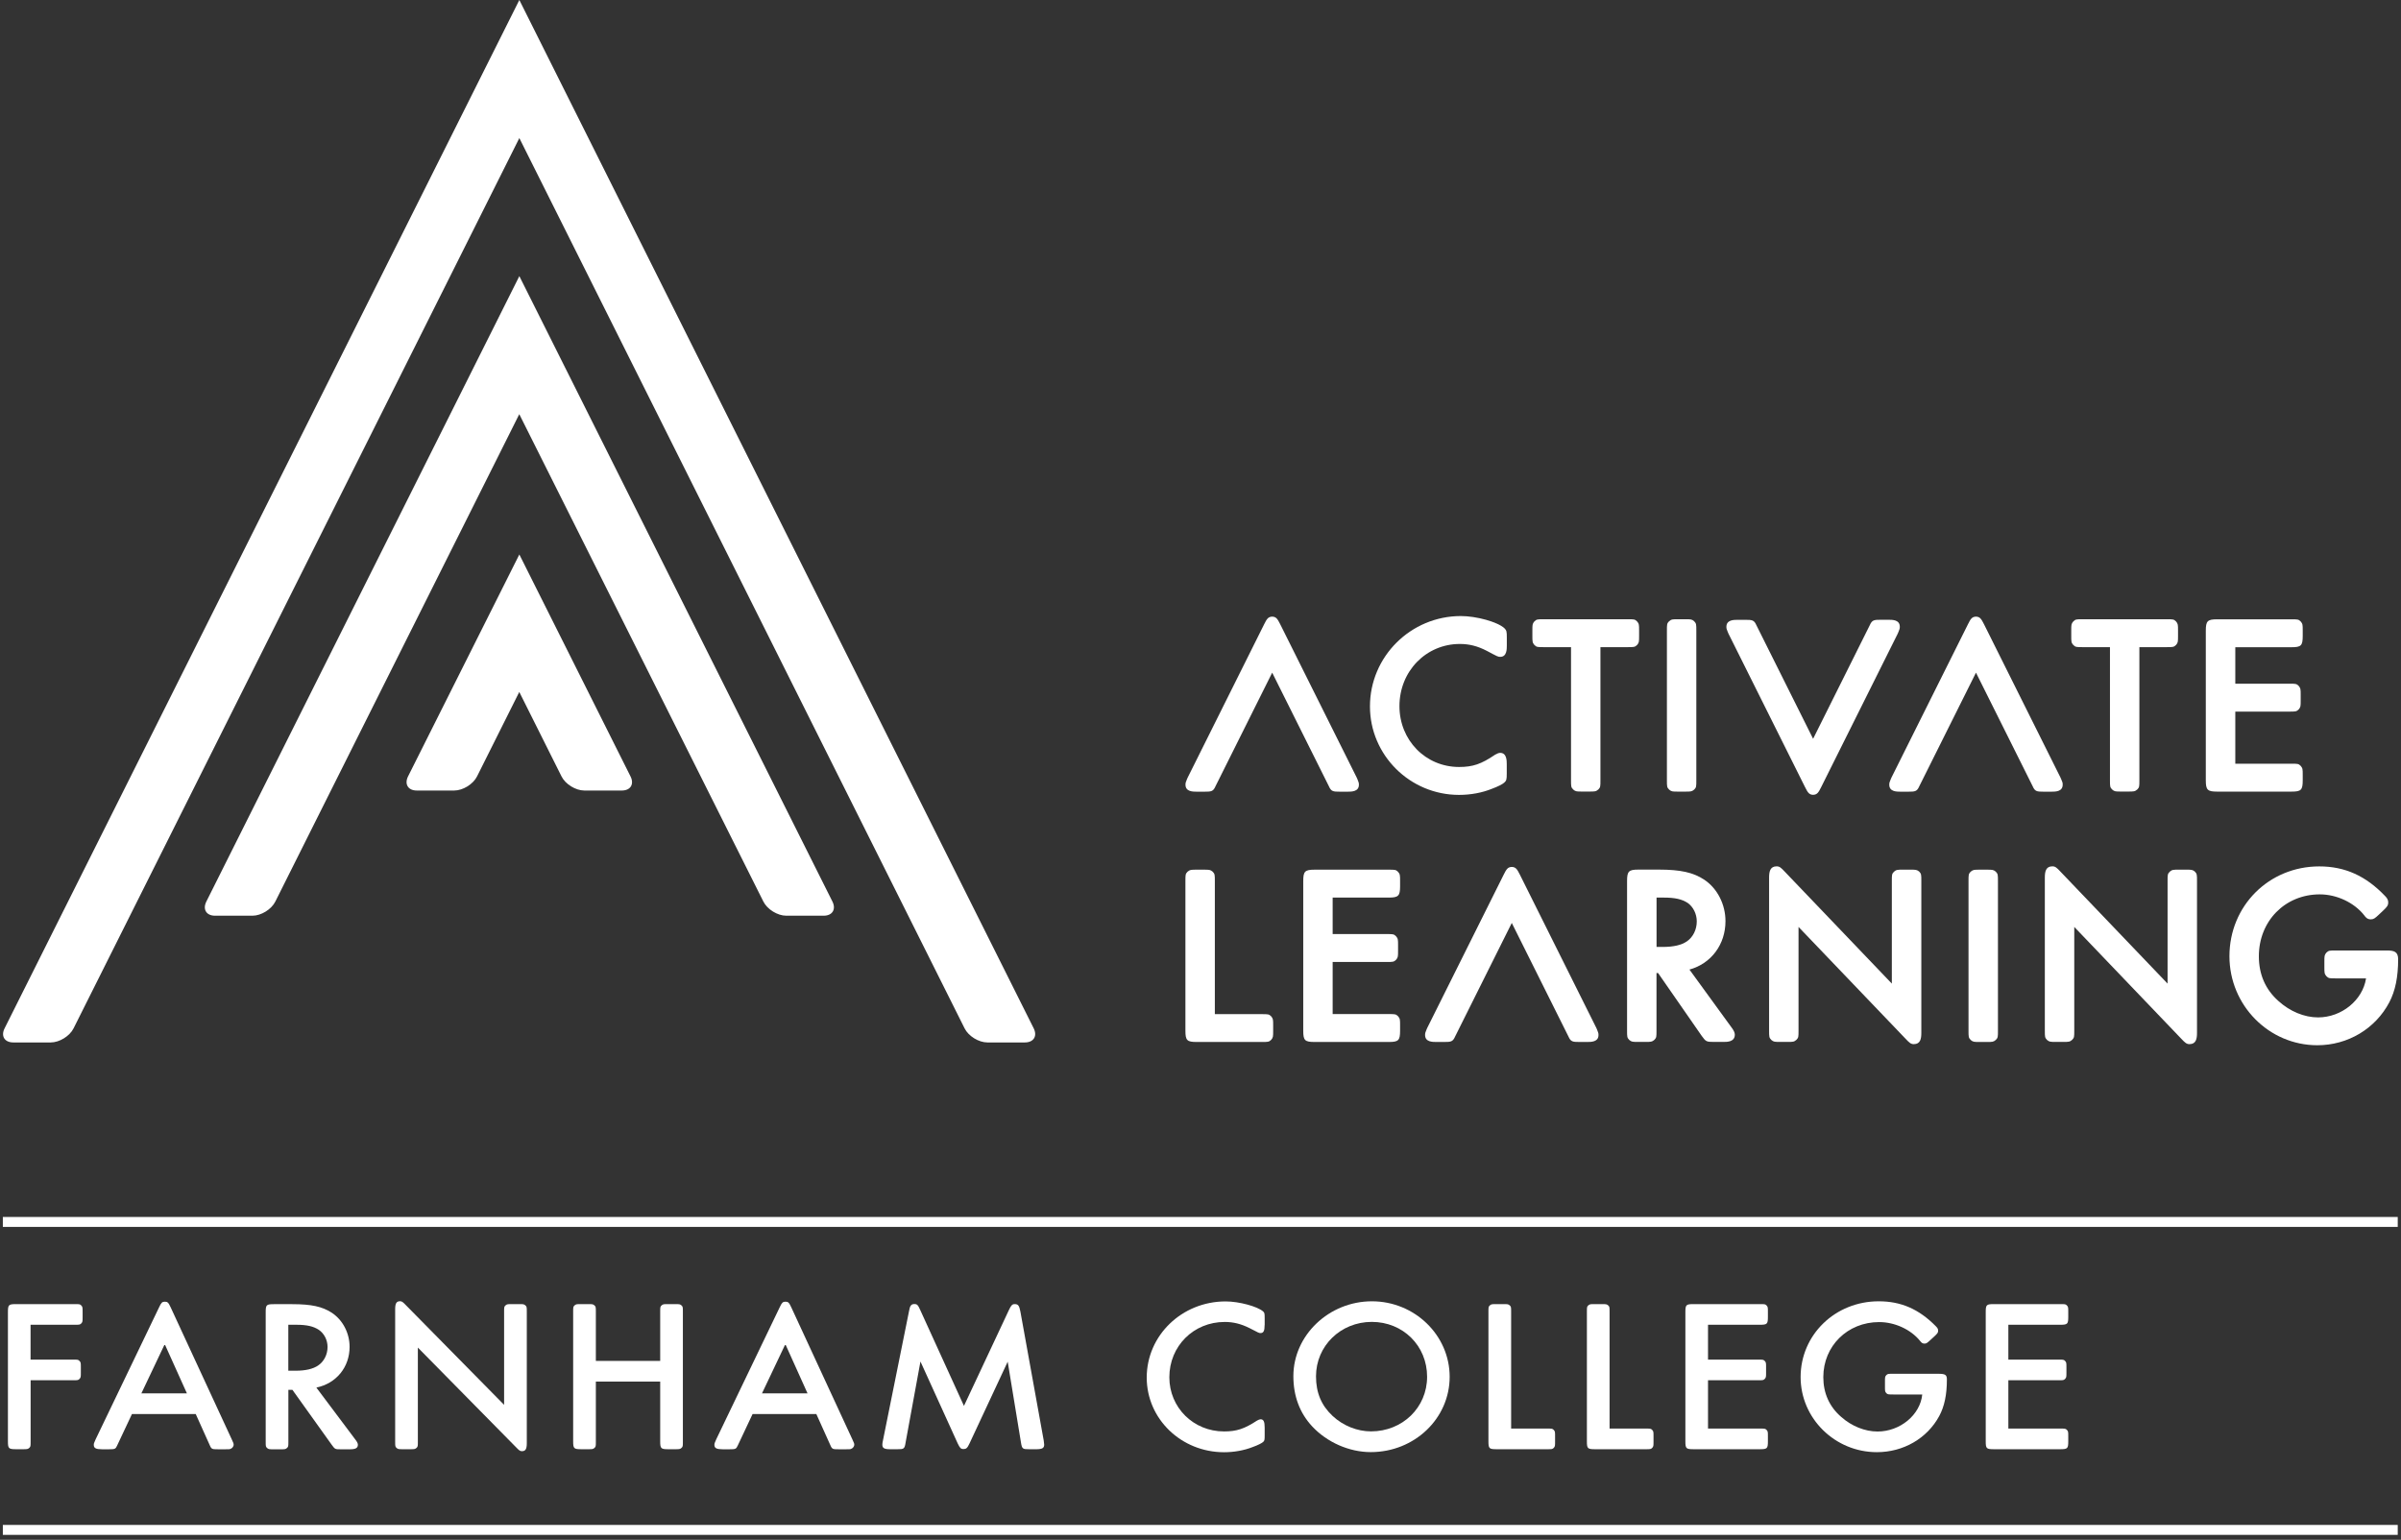 <?xml version="1.0" encoding="UTF-8"?> <svg xmlns="http://www.w3.org/2000/svg" width="159" height="102" viewBox="0 0 159 102" fill="none"><rect x="0" y="0" width="159" height="102" fill="#333333" stroke="none"/><path d="M68.454 68.12L34.392 0L0.304 68.12C0.044 68.635 0.304 69.055 0.88 69.055H3.361C3.937 69.055 4.617 68.635 4.872 68.12L34.392 9.146L63.877 68.12C64.132 68.635 64.812 69.055 65.388 69.055H67.869C68.45 69.055 68.71 68.635 68.454 68.12Z" fill="white"></path><path d="M34.392 36.73L27.022 51.431C26.767 51.947 27.026 52.367 27.598 52.367H30.079C30.655 52.367 31.335 51.947 31.591 51.431L34.388 45.837L37.185 51.431C37.441 51.947 38.121 52.367 38.697 52.367H41.178C41.754 52.367 42.014 51.947 41.754 51.431L34.392 36.73Z" fill="white"></path><path d="M34.392 18.291L13.664 59.723C13.408 60.239 13.664 60.659 14.239 60.659H16.721C17.297 60.659 17.976 60.239 18.232 59.723L33.92 28.372L34.388 27.437L50.553 59.723C50.809 60.239 51.493 60.659 52.064 60.659H54.546C55.122 60.659 55.381 60.239 55.126 59.723L34.392 18.291Z" fill="white"></path><path d="M80.302 57.739C80.147 57.61 80.082 57.61 79.701 57.61H79.25C78.869 57.61 78.8 57.61 78.639 57.748C78.501 57.887 78.501 57.96 78.501 58.359V68.275C78.501 68.92 78.605 69.024 79.25 69.024H83.563C83.962 69.024 84.035 69.024 84.182 68.881C84.312 68.73 84.312 68.66 84.312 68.279V67.929C84.312 67.548 84.312 67.478 84.174 67.318C84.035 67.18 83.962 67.18 83.563 67.18H80.45V58.363C80.45 57.96 80.45 57.887 80.302 57.739Z" fill="white"></path><path d="M92.717 68.275V67.924C92.717 67.543 92.717 67.474 92.578 67.314C92.44 67.175 92.366 67.175 91.968 67.175H88.252V63.724H91.834C92.232 63.724 92.305 63.724 92.453 63.577C92.583 63.425 92.583 63.356 92.583 62.975V62.624C92.583 62.243 92.583 62.174 92.444 62.014C92.305 61.875 92.232 61.875 91.834 61.875H88.252V59.459H91.968C92.604 59.459 92.717 59.346 92.717 58.709V58.359C92.717 57.978 92.717 57.908 92.578 57.748C92.44 57.61 92.366 57.61 91.968 57.61H87.053C86.416 57.61 86.304 57.722 86.304 58.359V68.275C86.304 68.92 86.408 69.024 87.053 69.024H91.968C92.613 69.024 92.717 68.92 92.717 68.275Z" fill="white"></path><path d="M131.109 57.61C130.728 57.61 130.659 57.61 130.499 57.748C130.36 57.887 130.36 57.956 130.36 58.359V68.275C130.36 68.674 130.36 68.747 130.508 68.894C130.659 69.024 130.728 69.024 131.109 69.024H131.56C131.941 69.024 132.01 69.024 132.17 68.886C132.309 68.747 132.309 68.674 132.309 68.275V58.359C132.309 57.96 132.309 57.887 132.162 57.739C132.006 57.61 131.941 57.61 131.56 57.61H131.109Z" fill="white"></path><path d="M158.053 62.962H154.675C154.277 62.962 154.203 62.962 154.056 63.109C153.926 63.265 153.926 63.33 153.926 63.711V64.061C153.926 64.442 153.926 64.512 154.065 64.672C154.203 64.811 154.277 64.811 154.675 64.811H156.685C156.468 66.248 155.074 67.396 153.506 67.396C152.597 67.396 151.64 66.997 150.882 66.309C150.025 65.547 149.587 64.551 149.587 63.347C149.587 61.009 151.324 59.246 153.623 59.246C154.745 59.246 155.901 59.792 156.559 60.627C156.676 60.796 156.793 60.9 157.001 60.9C157.191 60.9 157.278 60.827 157.525 60.597L157.828 60.311C158.075 60.078 158.153 59.978 158.153 59.783C158.153 59.623 158.096 59.506 157.949 59.359C156.676 58.021 155.29 57.393 153.588 57.393C150.25 57.393 147.639 60.008 147.639 63.343C147.639 66.595 150.25 69.24 153.459 69.24C155.476 69.24 157.304 68.149 158.226 66.395C158.625 65.633 158.811 64.72 158.811 63.525C158.802 63.048 158.551 62.962 158.053 62.962Z" fill="white"></path><path d="M144.741 57.609H144.291C143.91 57.609 143.841 57.609 143.681 57.748C143.542 57.887 143.542 57.96 143.542 58.359V65.157L136.44 57.731C136.202 57.475 136.103 57.389 135.912 57.389C135.475 57.389 135.414 57.748 135.414 58.138V68.271C135.414 68.669 135.414 68.743 135.561 68.89C135.713 69.02 135.782 69.02 136.163 69.02H136.614C136.995 69.02 137.064 69.02 137.224 68.881C137.363 68.743 137.363 68.669 137.363 68.271V61.403L144.464 68.825C144.703 69.076 144.802 69.167 144.993 69.167C145.43 69.167 145.491 68.808 145.491 68.422V58.35C145.491 57.952 145.491 57.878 145.343 57.731C145.192 57.609 145.123 57.609 144.741 57.609Z" fill="white"></path><path d="M126.482 57.609H126.031C125.65 57.609 125.581 57.609 125.421 57.748C125.282 57.887 125.282 57.96 125.282 58.359V65.157L118.181 57.731C117.942 57.475 117.843 57.389 117.652 57.389C117.215 57.389 117.154 57.748 117.154 58.138V68.271C117.154 68.669 117.154 68.743 117.302 68.89C117.457 69.02 117.522 69.02 117.903 69.02H118.354C118.735 69.02 118.804 69.02 118.964 68.881C119.103 68.743 119.103 68.669 119.103 68.271V61.403L126.205 68.825C126.443 69.076 126.542 69.167 126.737 69.167C127.175 69.167 127.235 68.808 127.235 68.422V58.35C127.235 57.952 127.235 57.878 127.088 57.731C126.932 57.609 126.863 57.609 126.482 57.609Z" fill="white"></path><path d="M111.879 64.227C113.317 63.832 114.265 62.568 114.265 61.018C114.265 59.913 113.732 58.861 112.871 58.281C112.143 57.796 111.295 57.605 109.853 57.605H108.497C107.861 57.605 107.748 57.718 107.748 58.355V68.271C107.748 68.669 107.748 68.743 107.895 68.89C108.047 69.02 108.116 69.02 108.497 69.02H108.948C109.329 69.02 109.398 69.02 109.558 68.882C109.697 68.743 109.697 68.669 109.697 68.271V64.456H109.801L112.689 68.617C112.966 69.003 113.005 69.02 113.499 69.02H114.153C114.373 69.02 114.884 69.02 114.884 68.539C114.884 68.401 114.815 68.254 114.642 68.028L111.879 64.227ZM112.364 61.035C112.364 61.576 112.122 62.07 111.719 62.352C111.355 62.607 110.823 62.728 110.104 62.728H109.701V59.459H110.173C110.922 59.459 111.385 59.563 111.771 59.818C112.135 60.082 112.364 60.546 112.364 61.035Z" fill="white"></path><path d="M146.823 52.439H151.743C152.388 52.439 152.492 52.335 152.492 51.69V51.339C152.492 50.958 152.492 50.889 152.353 50.729C152.215 50.59 152.141 50.59 151.743 50.59H148.027V47.139H151.608C152.007 47.139 152.08 47.139 152.228 46.992C152.357 46.84 152.357 46.771 152.357 46.39V46.039C152.357 45.658 152.357 45.589 152.219 45.429C152.08 45.29 152.007 45.29 151.608 45.29H148.027V42.874H151.743C152.388 42.874 152.492 42.77 152.492 42.124V41.774C152.492 41.393 152.492 41.323 152.353 41.163C152.215 41.025 152.141 41.025 151.743 41.025H146.823C146.187 41.025 146.074 41.137 146.074 41.774V51.694C146.074 52.327 146.187 52.439 146.823 52.439Z" fill="white"></path><path d="M137.917 42.869H139.727V51.686C139.727 52.084 139.727 52.158 139.874 52.301C140.025 52.435 140.095 52.435 140.476 52.435H140.926C141.307 52.435 141.376 52.435 141.537 52.296C141.675 52.158 141.675 52.084 141.675 51.686V42.869H143.485C143.884 42.869 143.957 42.869 144.105 42.722C144.234 42.571 144.234 42.501 144.234 42.12V41.769C144.234 41.388 144.234 41.319 144.096 41.159C143.957 41.02 143.884 41.02 143.485 41.02H137.912C137.514 41.02 137.44 41.02 137.297 41.167C137.163 41.323 137.163 41.388 137.163 41.769V42.12C137.163 42.501 137.163 42.571 137.302 42.731C137.445 42.869 137.518 42.869 137.917 42.869Z" fill="white"></path><path d="M111.136 52.439H111.586C111.967 52.439 112.037 52.439 112.197 52.301C112.335 52.162 112.335 52.089 112.335 51.69V41.769C112.335 41.371 112.335 41.297 112.188 41.15C112.037 41.02 111.967 41.02 111.586 41.02H111.136C110.755 41.02 110.686 41.02 110.525 41.159C110.387 41.297 110.387 41.371 110.387 41.769V51.69C110.387 52.089 110.387 52.162 110.534 52.305C110.686 52.439 110.755 52.439 111.136 52.439Z" fill="white"></path><path d="M96.62 52.656C97.399 52.656 98.157 52.513 98.806 52.249C99.17 52.115 99.516 51.942 99.616 51.842C99.763 51.717 99.781 51.617 99.781 51.24V50.638C99.781 50.392 99.781 49.872 99.348 49.872C99.257 49.872 99.161 49.907 99.01 49.993C98.092 50.617 97.533 50.807 96.624 50.807C94.407 50.807 92.675 49.036 92.675 46.776C92.675 44.468 94.433 42.658 96.676 42.658C97.295 42.658 97.845 42.796 98.456 43.112C99.205 43.511 99.205 43.511 99.352 43.511C99.785 43.511 99.785 43.004 99.785 42.761V42.229C99.785 41.848 99.772 41.761 99.625 41.614C99.174 41.198 97.776 40.809 96.741 40.809C93.424 40.809 90.722 43.493 90.722 46.793C90.722 50.023 93.368 52.656 96.62 52.656Z" fill="white"></path><path d="M102.227 42.869H104.037V51.686C104.037 52.089 104.037 52.158 104.184 52.301C104.336 52.435 104.405 52.435 104.786 52.435H105.236C105.617 52.435 105.687 52.435 105.847 52.296C105.985 52.158 105.985 52.084 105.985 51.686V42.869H107.795C108.194 42.869 108.267 42.869 108.415 42.722C108.545 42.571 108.545 42.501 108.545 42.12V41.769C108.545 41.388 108.545 41.319 108.406 41.159C108.267 41.02 108.194 41.02 107.795 41.02H102.227C101.828 41.02 101.755 41.02 101.607 41.167C101.478 41.323 101.478 41.388 101.478 41.769V42.12C101.478 42.501 101.478 42.571 101.616 42.731C101.755 42.869 101.828 42.869 102.227 42.869Z" fill="white"></path><path d="M136.505 51.634L136.453 51.513L131.387 41.354C131.209 41.008 131.127 40.856 130.854 40.847C130.581 40.856 130.495 41.008 130.322 41.354L125.255 51.513L125.203 51.634C125.13 51.812 125.112 51.859 125.112 51.981C125.112 52.444 125.597 52.444 125.861 52.444H126.364C126.823 52.444 126.948 52.431 127.1 52.084L130.854 44.559L134.609 52.084C134.76 52.431 134.886 52.444 135.345 52.444H135.847C136.111 52.444 136.596 52.444 136.596 51.981C136.601 51.855 136.579 51.812 136.505 51.634Z" fill="white"></path><path d="M89.899 51.634L89.847 51.513L84.78 41.354C84.603 41.008 84.521 40.856 84.248 40.847C83.975 40.856 83.888 41.008 83.715 41.354L78.649 51.513L78.597 51.634C78.523 51.812 78.506 51.859 78.506 51.981C78.506 52.444 78.991 52.444 79.255 52.444H79.757C80.216 52.444 80.342 52.431 80.493 52.084L84.248 44.559L88.002 52.084C88.154 52.431 88.279 52.444 88.738 52.444H89.241C89.505 52.444 89.99 52.444 89.99 51.981C89.99 51.855 89.968 51.812 89.899 51.634Z" fill="white"></path><path d="M114.417 41.865L114.469 41.986L119.536 52.145C119.713 52.491 119.795 52.643 120.068 52.651C120.341 52.643 120.428 52.491 120.601 52.145L125.667 41.986L125.719 41.865C125.793 41.687 125.81 41.639 125.81 41.518C125.81 41.055 125.325 41.055 125.061 41.055H124.559C124.1 41.055 123.974 41.068 123.822 41.414L120.068 48.94L116.314 41.419C116.162 41.072 116.037 41.059 115.578 41.059H115.075C114.811 41.059 114.326 41.059 114.326 41.523C114.326 41.644 114.348 41.691 114.417 41.865Z" fill="white"></path><path d="M105.765 68.214L105.713 68.093L100.647 57.934C100.469 57.588 100.387 57.436 100.114 57.428C99.841 57.436 99.755 57.588 99.581 57.934L94.515 68.093L94.463 68.214C94.389 68.392 94.372 68.439 94.372 68.561C94.372 69.024 94.857 69.024 95.121 69.024H95.624C96.082 69.024 96.208 69.011 96.36 68.665L100.114 61.139L103.868 68.665C104.02 69.011 104.146 69.024 104.605 69.024H105.107C105.371 69.024 105.856 69.024 105.856 68.561C105.856 68.435 105.834 68.392 105.765 68.214Z" fill="white"></path><path d="M158.788 101.674H0.188V101.016H158.784V101.674H158.788ZM158.788 81.274H0.188V80.616H158.784V81.274H158.788Z" fill="white"></path><path d="M2.028 90.064H4.804C5.146 90.064 5.176 90.064 5.263 90.151C5.354 90.251 5.354 90.281 5.354 90.597V90.9C5.354 91.216 5.354 91.246 5.263 91.346C5.172 91.433 5.146 91.433 4.804 91.433H2.028V95.469C2.028 95.802 2.028 95.828 1.937 95.915C1.833 96.001 1.803 96.001 1.478 96.001H1.075C0.569 96.001 0.525 95.958 0.525 95.469V86.921C0.525 86.431 0.569 86.388 1.075 86.388H4.921C5.263 86.388 5.293 86.388 5.38 86.475C5.471 86.574 5.471 86.605 5.471 86.921V87.224C5.471 87.54 5.471 87.57 5.38 87.67C5.289 87.756 5.263 87.756 4.921 87.756H2.024V90.064H2.028Z" fill="white"></path><path d="M8.74 93.667L7.817 95.629L7.757 95.758C7.653 95.988 7.61 96.005 7.207 96.005H6.761C6.358 96.005 6.211 95.932 6.211 95.715C6.211 95.616 6.224 95.598 6.328 95.356L10.533 86.604C10.68 86.288 10.74 86.228 10.918 86.228C11.095 86.228 11.156 86.284 11.303 86.604L15.357 95.369C15.46 95.598 15.473 95.616 15.473 95.715C15.473 95.802 15.383 95.932 15.296 95.962C15.222 96.005 15.192 96.005 14.924 96.005H14.447C14.001 96.005 14.001 96.005 13.837 95.616L12.962 93.671H8.74V93.667ZM10.909 89.042L9.363 92.299H12.377L10.909 89.042Z" fill="white"></path><path d="M23.506 95.326C23.653 95.512 23.7 95.616 23.7 95.702C23.7 95.919 23.553 96.006 23.168 96.006H22.587C22.185 96.006 22.185 96.006 21.964 95.702L19.366 92.069H19.097V95.473C19.097 95.806 19.097 95.832 19.006 95.919C18.902 96.006 18.872 96.006 18.547 96.006H18.145C17.82 96.006 17.79 96.006 17.686 95.919C17.595 95.832 17.595 95.802 17.595 95.473V86.925C17.595 86.436 17.638 86.392 18.145 86.392H19.349C20.626 86.392 21.34 86.552 21.964 86.955C22.692 87.432 23.151 88.298 23.151 89.22C23.151 90.562 22.276 91.641 20.951 91.918L23.506 95.326ZM19.569 90.801C20.236 90.801 20.73 90.684 21.068 90.454C21.453 90.194 21.691 89.731 21.691 89.229C21.691 88.765 21.47 88.337 21.111 88.09C20.756 87.86 20.323 87.756 19.626 87.756H19.093V90.801H19.569Z" fill="white"></path><path d="M33.383 86.921C33.383 86.588 33.383 86.561 33.474 86.475C33.578 86.388 33.608 86.388 33.933 86.388H34.336C34.661 86.388 34.691 86.388 34.795 86.475C34.886 86.561 34.886 86.592 34.886 86.921V95.599C34.886 96.001 34.795 96.131 34.561 96.131C34.444 96.131 34.383 96.088 34.176 95.872L27.672 89.268V95.469C27.672 95.802 27.672 95.828 27.581 95.915C27.477 96.001 27.446 96.001 27.122 96.001H26.719C26.394 96.001 26.364 96.001 26.26 95.915C26.169 95.828 26.169 95.798 26.169 95.469V86.73C26.169 86.328 26.26 86.198 26.494 86.198C26.611 86.198 26.671 86.241 26.879 86.458L33.383 93.061V86.921Z" fill="white"></path><path d="M43.72 90.151V86.921C43.72 86.587 43.72 86.561 43.811 86.475C43.914 86.388 43.945 86.388 44.27 86.388H44.672C44.997 86.388 45.027 86.388 45.131 86.475C45.222 86.561 45.222 86.591 45.222 86.921V95.469C45.222 95.802 45.222 95.828 45.131 95.915C45.027 96.001 44.997 96.001 44.672 96.001H44.27C43.763 96.001 43.72 95.958 43.72 95.469V91.519H39.459V95.469C39.459 95.802 39.459 95.828 39.368 95.915C39.264 96.001 39.233 96.001 38.909 96.001H38.506C37.999 96.001 37.956 95.958 37.956 95.469V86.921C37.956 86.587 37.956 86.561 38.047 86.475C38.151 86.388 38.181 86.388 38.506 86.388H38.909C39.233 86.388 39.264 86.388 39.368 86.475C39.459 86.561 39.459 86.591 39.459 86.921V90.151H43.72Z" fill="white"></path><path d="M49.839 93.667L48.916 95.629L48.855 95.758C48.752 95.988 48.708 96.005 48.306 96.005H47.859C47.457 96.005 47.31 95.932 47.31 95.715C47.31 95.616 47.323 95.598 47.426 95.356L51.631 86.604C51.778 86.288 51.839 86.228 52.017 86.228C52.194 86.228 52.255 86.284 52.402 86.604L56.455 95.369C56.559 95.598 56.572 95.616 56.572 95.715C56.572 95.802 56.481 95.932 56.395 95.962C56.321 96.005 56.291 96.005 56.022 96.005H55.546C55.1 96.005 55.1 96.005 54.935 95.616L54.06 93.671H49.839V93.667ZM52.008 89.042L50.462 92.299H53.476L52.008 89.042Z" fill="white"></path><path d="M66.814 86.778C66.961 86.462 67.035 86.388 67.2 86.388C67.42 86.388 67.498 86.488 67.572 86.878L69.118 95.426C69.131 95.556 69.148 95.642 69.148 95.698C69.148 95.928 69.014 96.002 68.615 96.002H68.187C67.71 96.002 67.68 95.989 67.606 95.525L66.732 90.203L64.207 95.612C64.06 95.928 63.986 95.989 63.804 95.989C63.623 95.989 63.566 95.915 63.419 95.612L60.955 90.19L59.977 95.525C59.903 95.989 59.873 96.002 59.396 96.002H58.968C58.552 96.002 58.431 95.928 58.431 95.698C58.431 95.642 58.444 95.525 58.474 95.408L60.197 86.86C60.258 86.484 60.345 86.384 60.553 86.384C60.73 86.384 60.791 86.44 60.938 86.774L63.835 93.131L66.814 86.778Z" fill="white"></path><path d="M83.746 87.773C83.746 88.163 83.672 88.306 83.478 88.306C83.374 88.306 83.374 88.306 82.737 87.973C82.187 87.7 81.68 87.57 81.105 87.57C79.039 87.57 77.437 89.172 77.437 91.233C77.437 93.238 79.026 94.823 81.061 94.823C81.893 94.823 82.412 94.65 83.244 94.104C83.348 94.048 83.421 94.018 83.482 94.018C83.677 94.018 83.75 94.178 83.75 94.568V95.087C83.75 95.403 83.733 95.447 83.646 95.52C83.573 95.594 83.291 95.737 82.962 95.854C82.382 96.083 81.715 96.2 81.061 96.2C78.225 96.2 75.939 93.996 75.939 91.255C75.939 88.458 78.272 86.21 81.165 86.21C82.057 86.21 83.274 86.544 83.646 86.873C83.737 86.959 83.75 86.99 83.75 87.319V87.773H83.746Z" fill="white"></path><path d="M96 91.203C96 93.97 93.666 96.192 90.773 96.192C89.348 96.192 87.876 95.542 86.897 94.49C86.066 93.598 85.65 92.472 85.65 91.16C85.65 88.449 88.01 86.202 90.851 86.202C93.683 86.202 96 88.449 96 91.203ZM87.149 91.173C87.149 92.256 87.504 93.104 88.249 93.797C88.946 94.447 89.881 94.819 90.79 94.819C92.886 94.819 94.506 93.234 94.506 91.199C94.506 89.151 92.917 87.566 90.838 87.566C88.781 87.57 87.149 89.155 87.149 91.173Z" fill="white"></path><path d="M102.431 94.633C102.773 94.633 102.803 94.633 102.89 94.719C102.981 94.819 102.981 94.849 102.981 95.165V95.469C102.981 95.785 102.981 95.815 102.89 95.915C102.799 96.001 102.773 96.001 102.431 96.001H99.118C98.612 96.001 98.568 95.958 98.568 95.469V86.921C98.568 86.587 98.568 86.561 98.659 86.475C98.763 86.388 98.793 86.388 99.118 86.388H99.521C99.846 86.388 99.876 86.388 99.98 86.475C100.071 86.561 100.071 86.591 100.071 86.921V94.633H102.431Z" fill="white"></path><path d="M108.951 94.633C109.293 94.633 109.323 94.633 109.41 94.719C109.5 94.819 109.5 94.849 109.5 95.165V95.469C109.5 95.785 109.5 95.815 109.41 95.915C109.319 96.001 109.293 96.001 108.951 96.001H105.638C105.131 96.001 105.088 95.958 105.088 95.469V86.921C105.088 86.587 105.088 86.561 105.179 86.475C105.283 86.388 105.313 86.388 105.638 86.388H106.041C106.365 86.388 106.396 86.388 106.5 86.475C106.591 86.561 106.59 86.591 106.59 86.921V94.633H108.951Z" fill="white"></path><path d="M113.109 90.064H116.404C116.746 90.064 116.776 90.064 116.863 90.151C116.954 90.251 116.954 90.281 116.954 90.597V90.9C116.954 91.216 116.954 91.246 116.863 91.346C116.772 91.433 116.746 91.433 116.404 91.433H113.109V94.633H116.525C116.867 94.633 116.898 94.633 116.984 94.719C117.075 94.819 117.075 94.849 117.075 95.165V95.469C117.075 95.958 117.032 96.001 116.525 96.001H112.16C111.654 96.001 111.61 95.958 111.61 95.469V86.921C111.61 86.431 111.654 86.388 112.16 86.388H116.525C116.867 86.388 116.898 86.388 116.984 86.475C117.075 86.574 117.075 86.605 117.075 86.921V87.224C117.075 87.713 117.032 87.756 116.525 87.756H113.109V90.064Z" fill="white"></path><path d="M125.377 92.373C125.035 92.373 125.005 92.373 124.918 92.286C124.827 92.186 124.827 92.156 124.827 91.84V91.537C124.827 91.221 124.827 91.19 124.918 91.091C125.009 91.004 125.035 91.004 125.377 91.004H128.378C128.824 91.004 128.928 91.078 128.928 91.381C128.928 92.39 128.763 93.169 128.421 93.802C127.62 95.287 126.044 96.196 124.29 96.196C121.515 96.196 119.241 93.962 119.241 91.221C119.241 88.423 121.528 86.202 124.412 86.202C125.897 86.202 127.083 86.722 128.201 87.86C128.317 87.977 128.348 88.047 128.348 88.15C128.348 88.267 128.317 88.324 128.097 88.527L127.828 88.774C127.607 88.978 127.56 89.004 127.443 89.004C127.326 89.004 127.248 88.96 127.144 88.817C126.533 88.068 125.481 87.579 124.442 87.579C122.346 87.579 120.744 89.164 120.744 91.225C120.744 92.29 121.147 93.187 121.93 93.862C122.627 94.481 123.507 94.828 124.338 94.828C125.823 94.828 127.161 93.732 127.296 92.377H125.377V92.373Z" fill="white"></path><path d="M132.998 90.064H136.294C136.636 90.064 136.666 90.064 136.753 90.151C136.844 90.251 136.844 90.281 136.844 90.597V90.9C136.844 91.216 136.844 91.246 136.753 91.346C136.662 91.433 136.636 91.433 136.294 91.433H132.998V94.633H136.415C136.757 94.633 136.787 94.633 136.874 94.719C136.965 94.819 136.965 94.849 136.965 95.165V95.469C136.965 95.958 136.922 96.001 136.415 96.001H132.05C131.543 96.001 131.5 95.958 131.5 95.469V86.921C131.5 86.431 131.543 86.388 132.05 86.388H136.415C136.757 86.388 136.787 86.388 136.874 86.475C136.965 86.574 136.965 86.605 136.965 86.921V87.224C136.965 87.713 136.922 87.756 136.415 87.756H132.998V90.064Z" fill="white"></path></svg> 